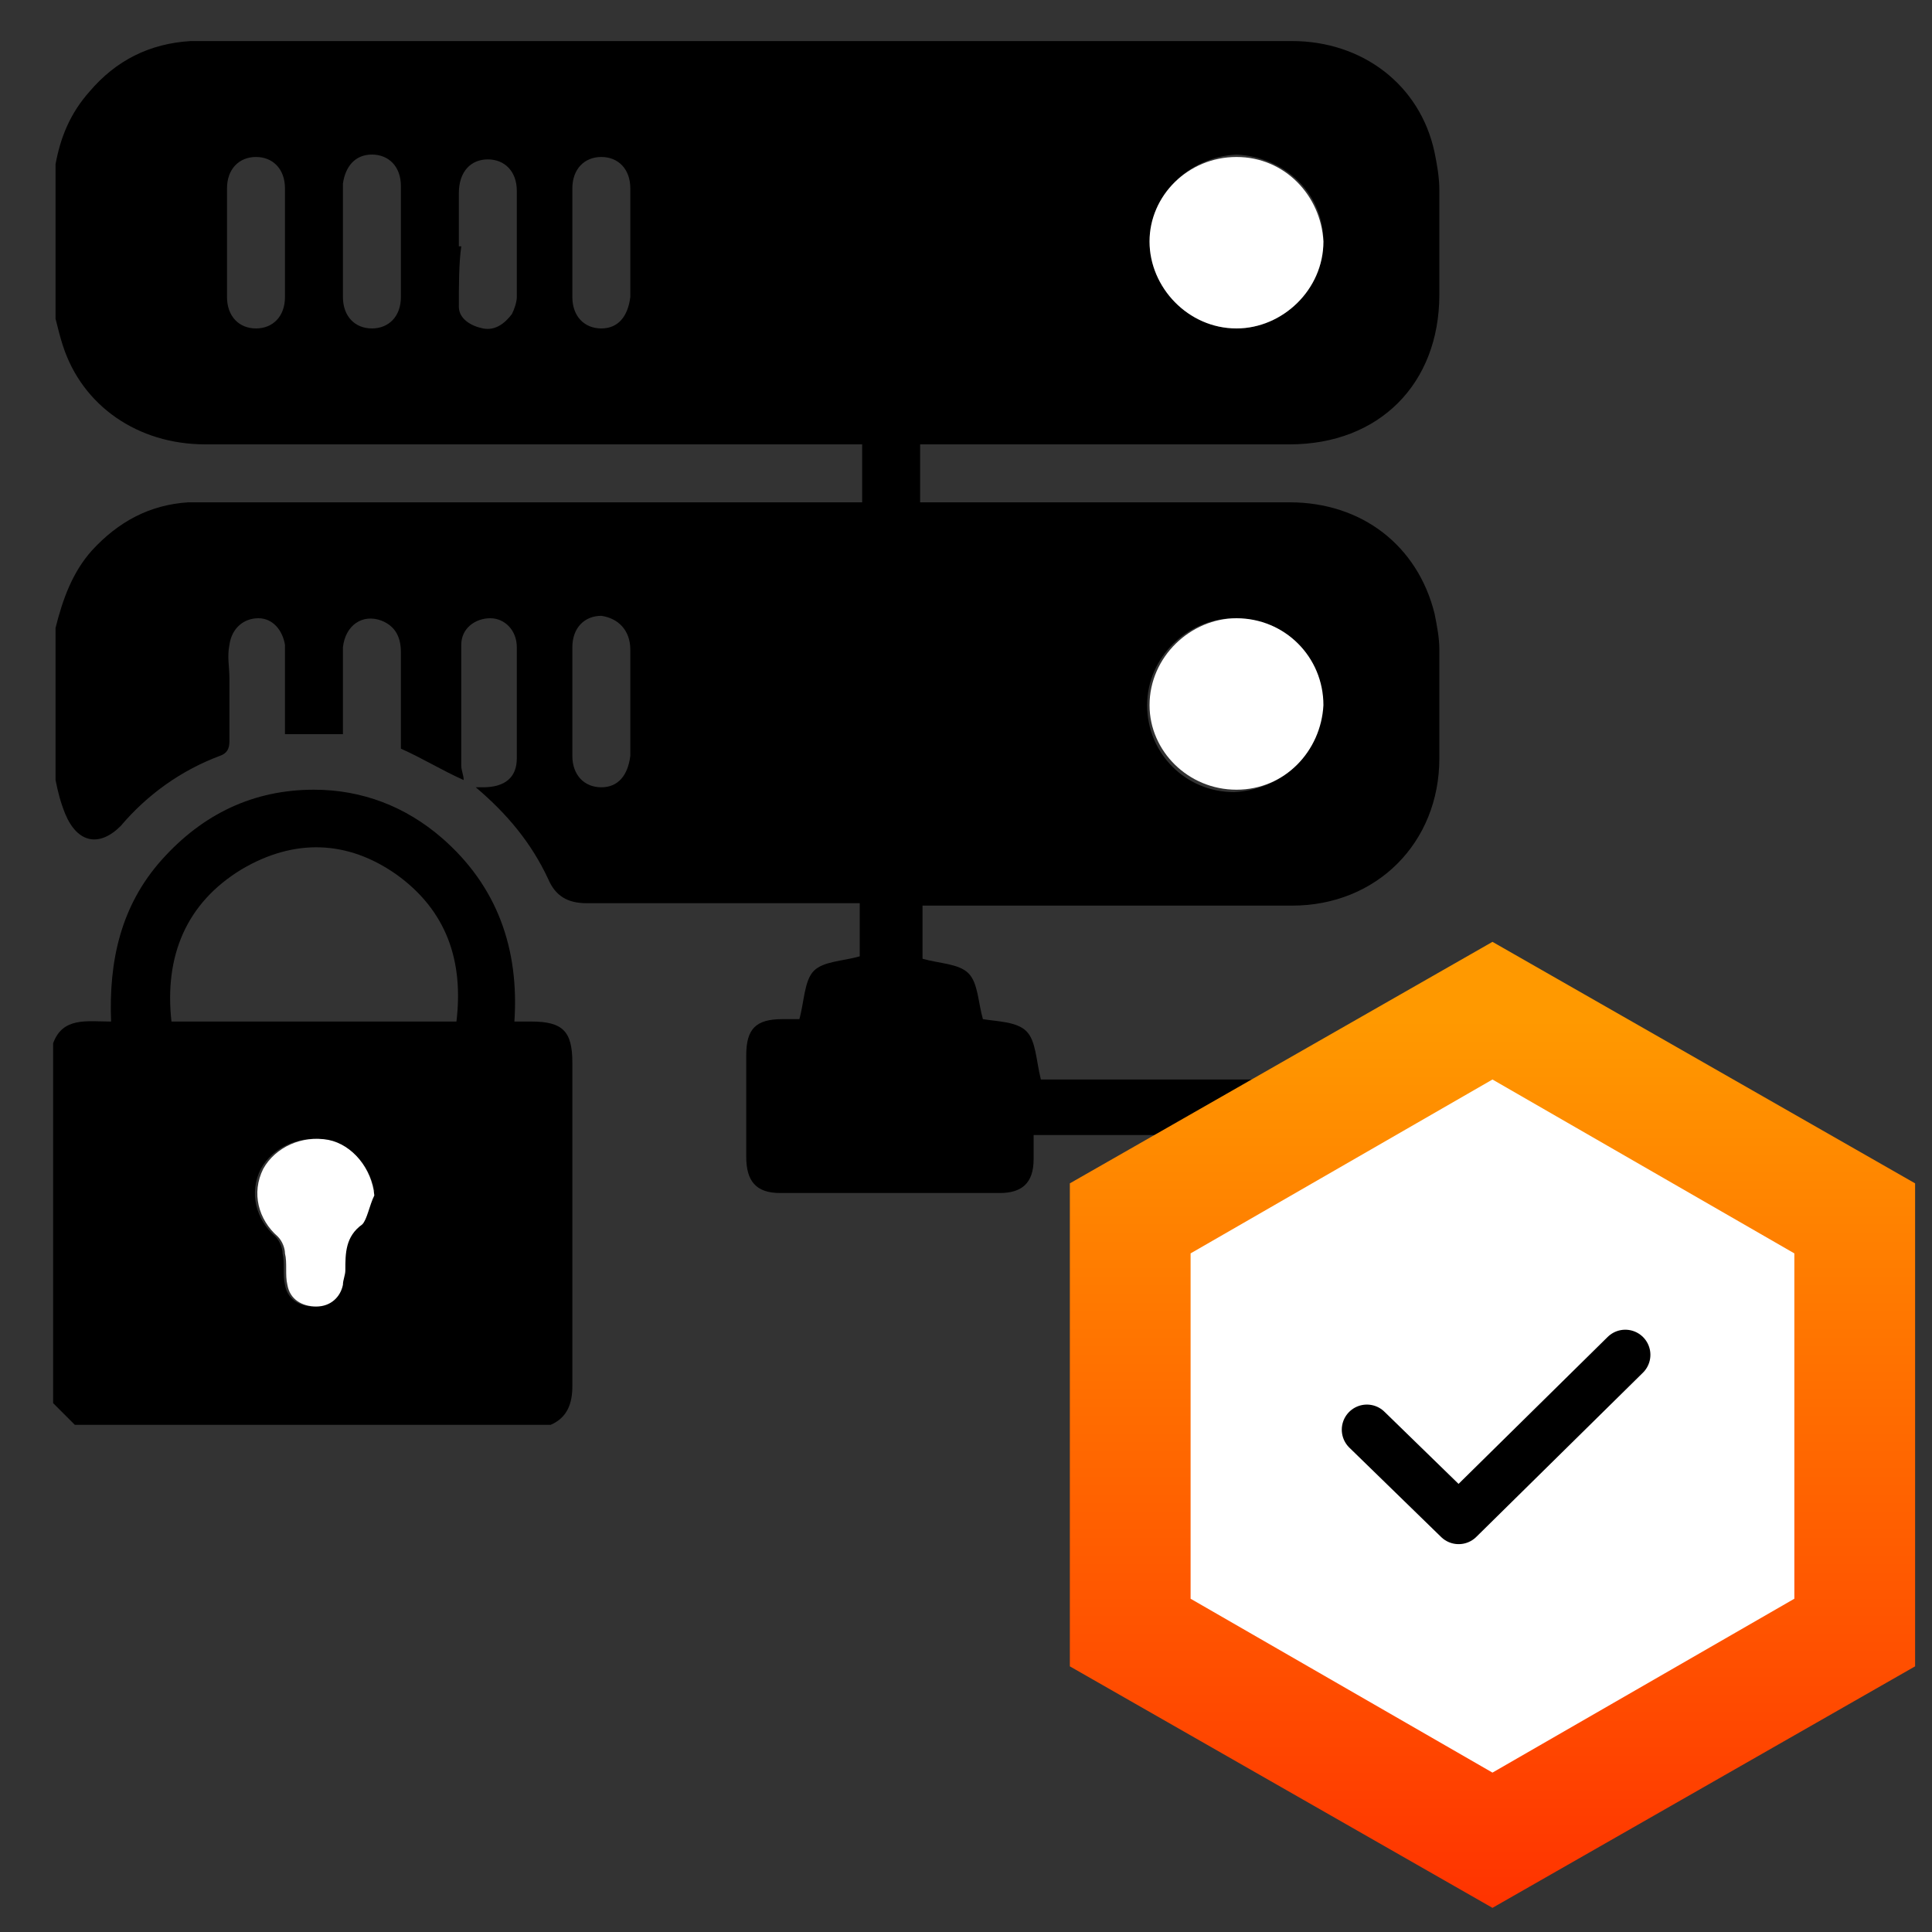 <?xml version="1.0" encoding="utf-8"?>
<!-- Generator: Adobe Illustrator 26.0.3, SVG Export Plug-In . SVG Version: 6.00 Build 0)  -->
<svg version="1.1" xmlns="http://www.w3.org/2000/svg" xmlns:xlink="http://www.w3.org/1999/xlink" x="0px" y="0px" width="80px"
	 height="80px" viewBox="0 0 80 80" style="enable-background:new 0 0 80 80;" xml:space="preserve">
<rect x="0" y="0" width="80" height="80" fill="#333333" stroke="none"/>
<style type="text/css">
	.st0{fill:#FFFFFF;}
	.st1{fill:none;stroke:#000000;stroke-width:2.079;stroke-linecap:round;stroke-linejoin:round;}
	.st2{fill:url(#SVGID_1_);}
</style>
<g id="Ebene_2">
	<g>
		<path d="M3.7,3.8c1.1-1.3,2.5-2,4.2-2.1c0.1,0,0.3,0,0.4,0c15.1,0,30.1,0,45.2,0c2.9,0,5.3,1.8,5.9,4.6c0.1,0.5,0.2,1,0.2,1.6
			c0,1.4,0,2.9,0,4.3c0,3.7-2.5,6.2-6.2,6.2c-4.9,0-9.7,0-14.6,0c-0.2,0-0.4,0-0.7,0c0,0.8,0,1.6,0,2.4c0.2,0,0.5,0,0.7,0
			c4.9,0,9.7,0,14.6,0c3,0,5.3,1.8,6,4.6c0.1,0.5,0.2,1,0.2,1.5c0,1.5,0,3,0,4.5c0,3.5-2.6,6.1-6.1,6.1c-4.9,0-9.7,0-14.6,0
			c-0.2,0-0.4,0-0.7,0c0,0.8,0,1.6,0,2.2c0.7,0.2,1.5,0.2,1.9,0.6c0.4,0.4,0.4,1.2,0.6,1.9c0.6,0.1,1.4,0.1,1.8,0.5
			c0.4,0.4,0.4,1.2,0.6,2c0,0,0.2,0,0.4,0c3.2,0,6.5,0,9.7,0c0.3,0,0.6,0,0.8,0.1c0.5,0.2,0.8,0.7,0.8,1.2c-0.1,0.5-0.4,0.9-1,1
			c-0.2,0-0.5,0-0.7,0c-3.2,0-6.3,0-9.5,0c-0.2,0-0.4,0-0.8,0c0,0.3,0,0.7,0,1c0,1-0.5,1.4-1.4,1.4c-3,0-6.1,0-9.1,0
			c-1,0-1.4-0.5-1.4-1.5c0-1.4,0-2.8,0-4.2c0-1.1,0.4-1.5,1.5-1.5c0.3,0,0.5,0,0.7,0c0.2-0.7,0.2-1.6,0.6-2c0.4-0.4,1.2-0.4,1.9-0.6
			c0-0.6,0-1.4,0-2.2c-0.2,0-0.4,0-0.6,0c-3.6,0-7.2,0-10.7,0c-0.8,0-1.3-0.3-1.6-1c-0.7-1.5-1.7-2.7-3-3.8c0.1,0,0.2,0,0.3,0
			c0.9,0,1.4-0.4,1.4-1.2c0-1.5,0-3.1,0-4.6c0-0.7-0.5-1.2-1.1-1.2c-0.6,0-1.2,0.4-1.2,1.1c0,1.7,0,3.4,0,5c0,0.2,0.1,0.4,0.1,0.6
			c-0.9-0.4-1.7-0.9-2.6-1.3c0-1.3,0-2.6,0-4c0-0.7-0.3-1.1-0.8-1.3c-0.8-0.3-1.5,0.2-1.6,1.1c0,1,0,2,0,3c0,0.2,0,0.4,0,0.6
			c-0.8,0-1.6,0-2.4,0c0-0.8,0-1.7,0-2.5c0-0.4,0-0.8,0-1.2c-0.1-0.6-0.5-1.1-1.1-1.1c-0.6,0-1.1,0.4-1.2,1.1c-0.1,0.5,0,0.9,0,1.4
			c0,0.9,0,1.7,0,2.6c0,0.3-0.1,0.5-0.4,0.6c-1.6,0.6-3,1.6-4.1,2.9c-0.9,0.9-1.8,0.7-2.3-0.5c-0.2-0.5-0.3-0.9-0.4-1.4
			c0-2.1,0-4.2,0-6.3c0.3-1.2,0.7-2.3,1.5-3.2c1.1-1.2,2.4-1.9,4-2c0.4,0,0.7,0,1.1,0c8.7,0,17.3,0,26,0c0.2,0,0.5,0,0.8,0
			c0-0.8,0-1.6,0-2.4c-0.2,0-0.5,0-0.7,0c-8.8,0-17.6,0-26.5,0c-2.8,0-5.1-1.6-5.9-4.1c-0.1-0.3-0.2-0.7-0.3-1.1c0-2.1,0-4.3,0-6.4
			C2.5,5.7,2.9,4.7,3.7,3.8z M47.6,10c0,1.9,1.6,3.6,3.6,3.6c1.9,0,3.6-1.6,3.6-3.6c0-2-1.6-3.5-3.6-3.6C49.2,6.5,47.6,8.1,47.6,10z
			 M54.7,29.2c0-2-1.6-3.6-3.6-3.6c-1.9,0-3.6,1.6-3.6,3.6c0,2,1.6,3.6,3.6,3.6C53.1,32.7,54.7,31.2,54.7,29.2z M19,12.7
			c0,0.5,0.5,0.8,1,0.9c0.5,0.1,0.9-0.2,1.2-0.6c0.1-0.2,0.2-0.5,0.2-0.7c0-1.5,0-2.9,0-4.4c0-0.8-0.5-1.3-1.2-1.3
			c-0.7,0-1.2,0.5-1.2,1.4c0,0.7,0,1.5,0,2.2c0,0,0,0,0.1,0C19,10.9,19,11.8,19,12.7z M26.1,7.8c0-0.8-0.5-1.3-1.2-1.3
			c-0.7,0-1.2,0.5-1.2,1.3c0,1.5,0,3,0,4.5c0,0.8,0.5,1.3,1.2,1.3c0.7,0,1.1-0.5,1.2-1.3c0,0,0-0.1,0-0.1c0-0.7,0-1.5,0-2.2
			C26.1,9.3,26.1,8.6,26.1,7.8z M14.2,12.3c0,0.8,0.5,1.3,1.2,1.3c0.7,0,1.2-0.5,1.2-1.3c0-1.5,0-3.1,0-4.6c0-0.8-0.5-1.3-1.2-1.3
			c-0.7,0-1.1,0.5-1.2,1.2c0,0.8,0,1.6,0,2.4C14.2,10.8,14.2,11.6,14.2,12.3z M11.8,7.8c0-0.8-0.5-1.3-1.2-1.3
			C9.9,6.5,9.4,7,9.4,7.8c0,1.5,0,3,0,4.5c0,0.8,0.5,1.3,1.2,1.3c0.7,0,1.2-0.5,1.2-1.3c0-0.8,0-1.5,0-2.3
			C11.8,9.3,11.8,8.6,11.8,7.8z M26.1,26.9c0-0.8-0.5-1.3-1.2-1.4c-0.7,0-1.2,0.5-1.2,1.3c0,1.5,0,3,0,4.5c0,0.8,0.5,1.3,1.2,1.3
			c0.7,0,1.1-0.5,1.2-1.3c0-0.8,0-1.5,0-2.3C26.1,28.4,26.1,27.7,26.1,26.9z"/>
		<path d="M3.1,59c-0.3-0.3-0.6-0.6-0.9-0.9c0-5,0-9.9,0-14.9c0.4-1.1,1.4-0.9,2.4-0.9c-0.1-2.5,0.4-4.8,2.1-6.7
			c1.7-1.9,3.8-2.9,6.3-2.9c2,0,3.8,0.7,5.3,2c2.3,2,3.2,4.6,3,7.6c0.3,0,0.5,0,0.7,0c1.3,0,1.7,0.4,1.7,1.7c0,4.5,0,8.9,0,13.4
			c0,0.7-0.2,1.3-0.9,1.6C16.3,59,9.7,59,3.1,59z M18.9,42.3c0.3-2.5-0.4-4.6-2.5-6.1c-2-1.4-4.2-1.5-6.4-0.2
			c-2.3,1.4-3.2,3.6-2.9,6.3C11,42.3,14.9,42.3,18.9,42.3z M13.5,47.2c-1.1-0.2-2.2,0.3-2.7,1.2c-0.5,1-0.2,2.1,0.6,2.8
			c0.2,0.2,0.3,0.5,0.3,0.7c0.1,0.4,0,0.9,0.1,1.3c0.1,0.6,0.6,0.9,1.2,0.9c0.6,0,1-0.4,1.1-0.9c0-0.2,0.1-0.4,0.1-0.6
			c0-0.7,0-1.4,0.7-1.9c0.3-0.3,0.4-0.9,0.6-1.4C15.3,48.3,14.6,47.4,13.5,47.2z"/>
		<path class="st0" d="M51.2,6.5c-2,0-3.6,1.6-3.6,3.5c0,1.9,1.6,3.6,3.6,3.6c1.9,0,3.6-1.6,3.6-3.6C54.7,8.1,53.2,6.5,51.2,6.5z"/>
		<path class="st0" d="M51.2,32.7c2,0,3.5-1.6,3.6-3.5c0-2-1.6-3.6-3.6-3.6c-1.9,0-3.6,1.6-3.6,3.6C47.6,31.1,49.2,32.7,51.2,32.7z"
			/>
		<path class="st0" d="M15.5,49.5c-0.1-1.1-0.9-2.1-1.9-2.3c-1.1-0.2-2.2,0.3-2.7,1.2c-0.5,1-0.2,2.1,0.6,2.8
			c0.2,0.2,0.3,0.5,0.3,0.7c0.1,0.4,0,0.9,0.1,1.3c0.1,0.6,0.6,0.9,1.2,0.9c0.6,0,1-0.4,1.1-0.9c0-0.2,0.1-0.4,0.1-0.6
			c0-0.7,0-1.4,0.7-1.9C15.2,50.5,15.3,49.9,15.5,49.5z"/>
	</g>
</g>
<g id="Ebene_1">
	<g>
		<path class="st0" d="M47.5,52.1v16.3l14.2,8.1l14.2-8.1V52.1L61.7,44L47.5,52.1z"/>
		<path class="st1" d="M56.6,59.2l3.8,3.7l6.9-6.8"/>
		
			<linearGradient id="SVGID_1_" gradientUnits="userSpaceOnUse" x1="61.765" y1="3" x2="61.765" y2="39.768" gradientTransform="matrix(1 0 0 -1 0 82)">
			<stop  offset="0" style="stop-color:#FF3300"/>
			<stop  offset="1" style="stop-color:#FF9900"/>
		</linearGradient>
		<path class="st2" d="M61.8,79L44.3,69V49l17.5-10l17.5,10v20L61.8,79z M49.3,66.2l12.5,7.2l12.5-7.2V51.9l-12.5-7.2l-12.5,7.2
			V66.2z"/>
	</g>
</g>
</svg>
